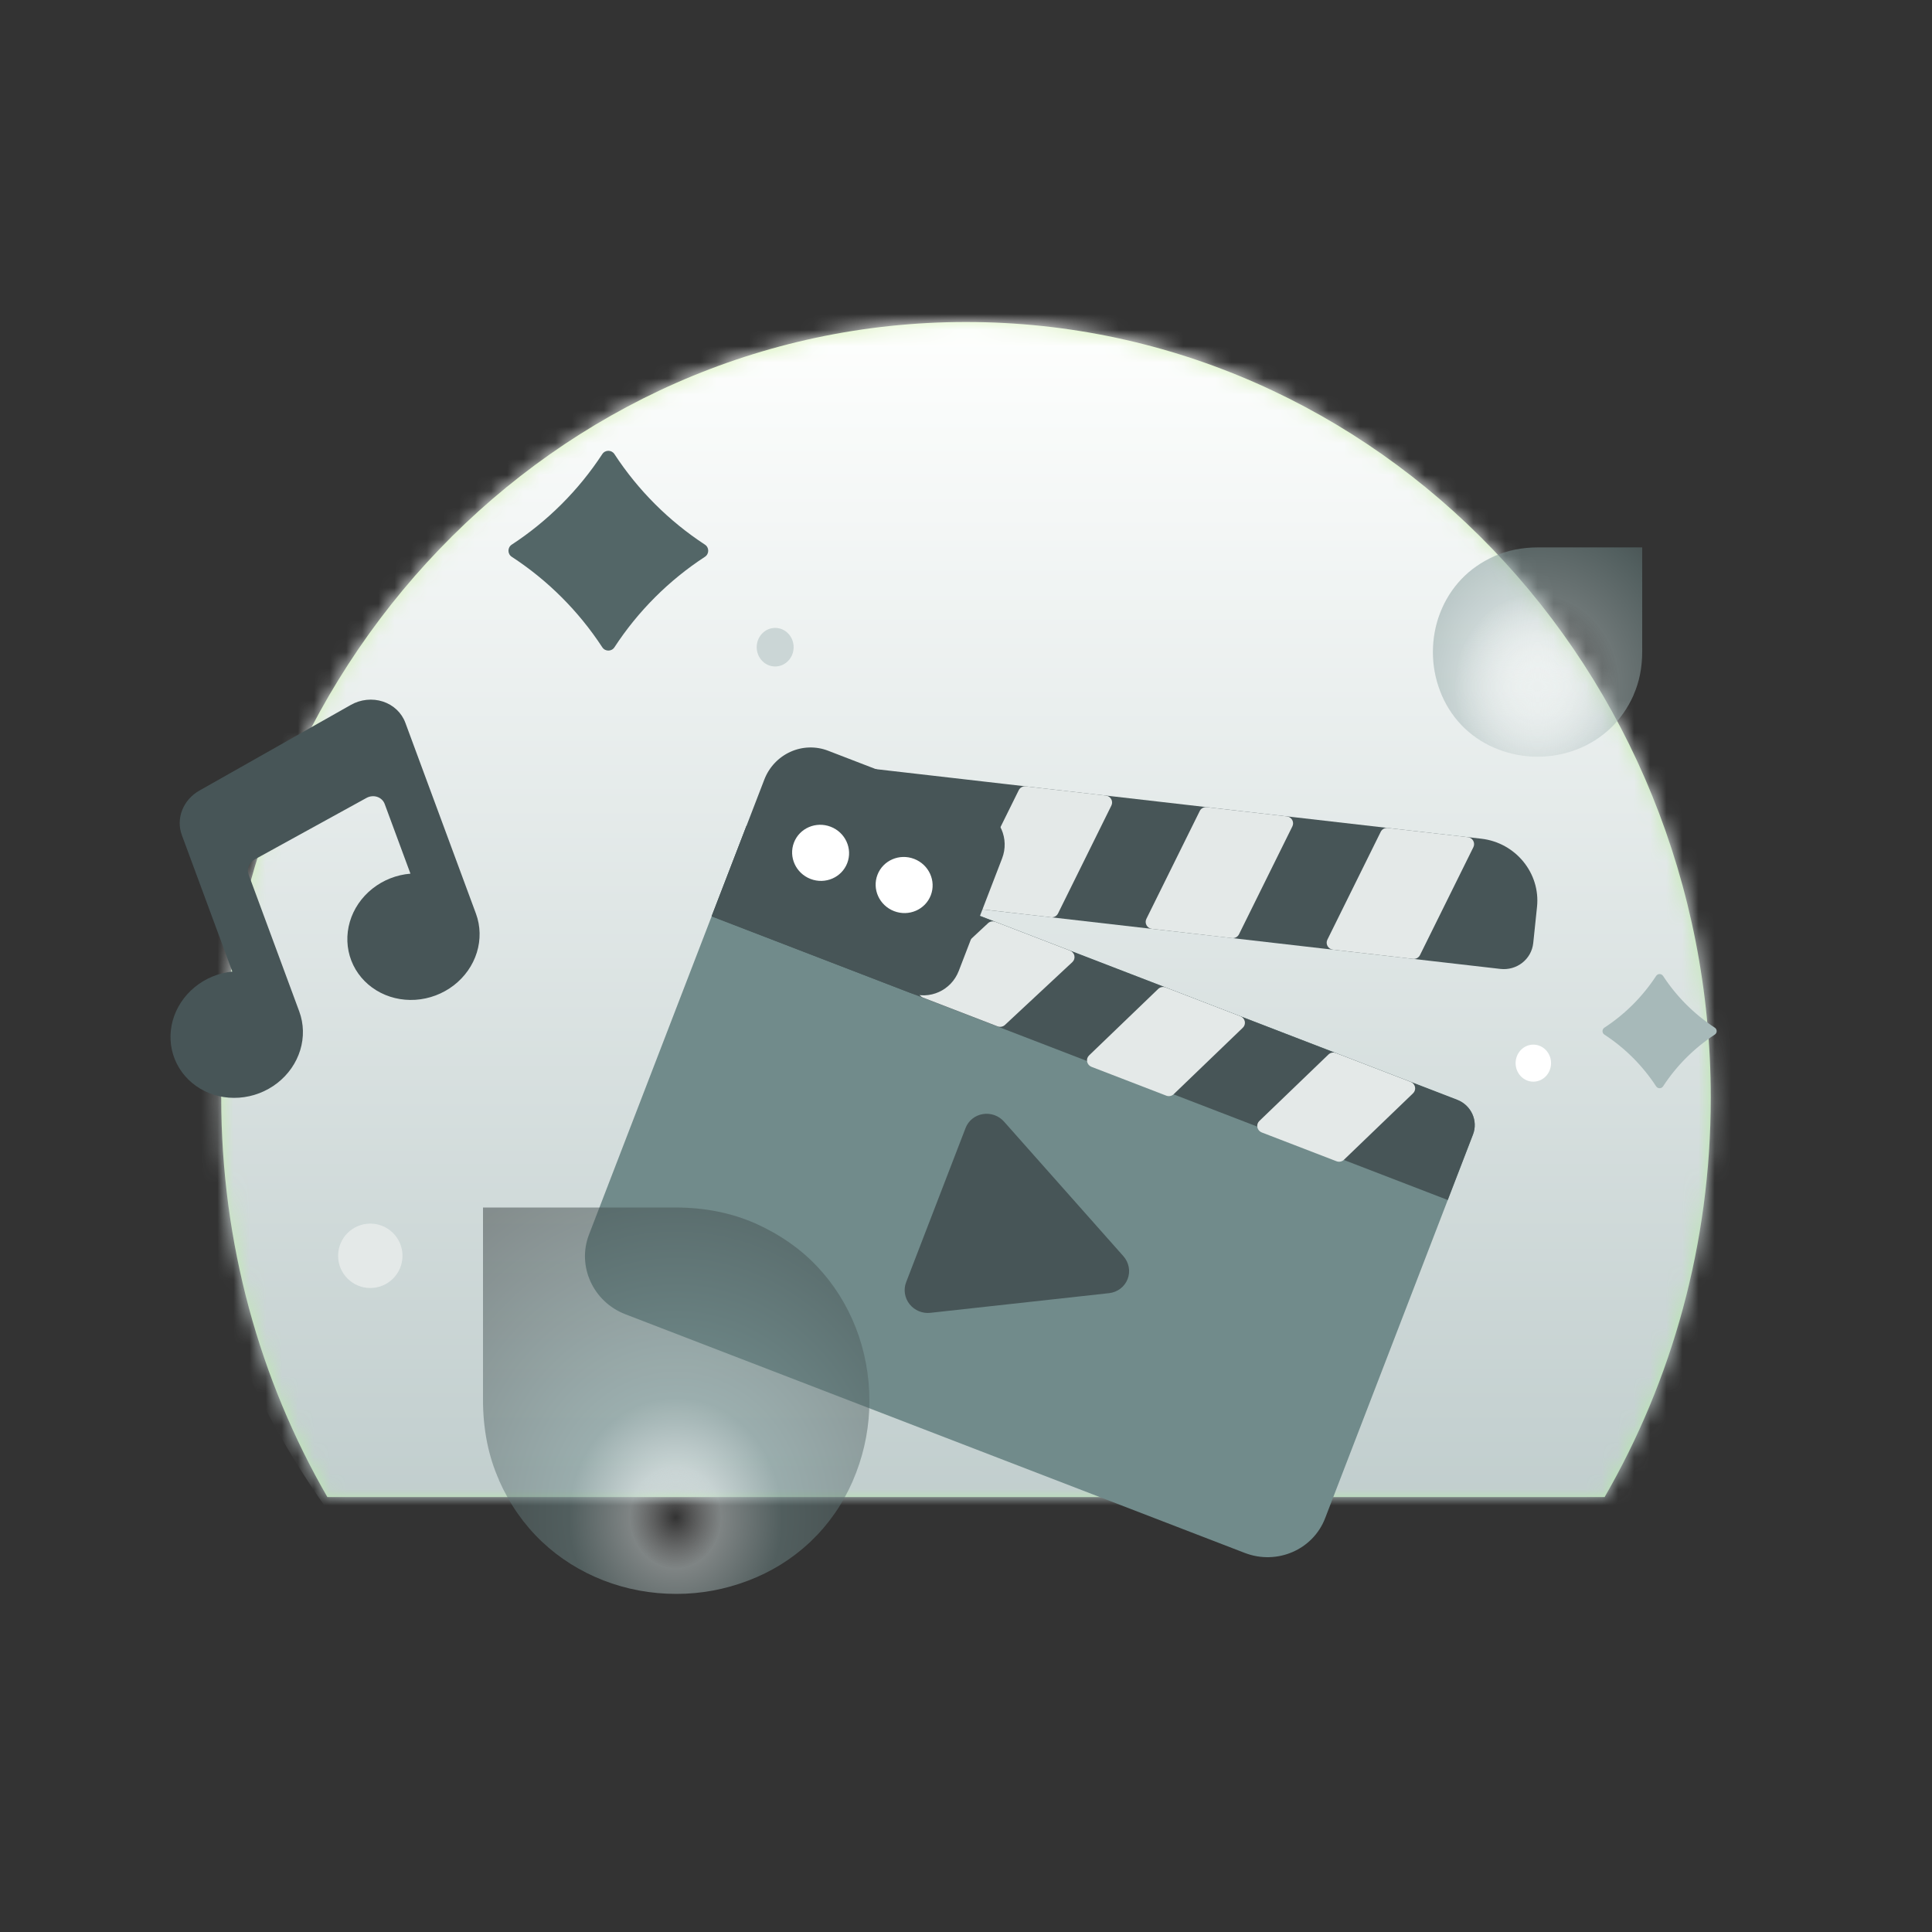 <svg width="120" height="120" viewBox="0 0 120 120" fill="none" xmlns="http://www.w3.org/2000/svg">
<rect x="0" y="0" width="120" height="120" fill="#333333" stroke="none"/>
<path d="M99.665 92.987C103.851 85.74 106.259 77.256 106.259 68.183C106.261 41.573 85.549 20 59.999 20C34.45 20 13.74 41.573 13.74 68.183C13.74 77.256 16.15 85.74 20.334 92.987H99.665Z" fill="url(#paint0_linear_3_4578)"/>
<mask id="mask0_3_4578" style="mask-type:alpha" maskUnits="userSpaceOnUse" x="13" y="20" width="94" height="73">
<path d="M99.665 92.987C103.851 85.74 106.259 77.256 106.259 68.183C106.261 41.573 85.549 20 59.999 20C34.45 20 13.74 41.573 13.74 68.183C13.74 77.256 16.15 85.74 20.334 92.987H99.665Z" fill="url(#paint1_linear_3_4578)"/>
</mask>
<g mask="url(#mask0_3_4578)">
<ellipse cx="61.38" cy="61.842" rx="51.18" ry="53.455" fill="url(#paint2_linear_3_4578)"/>
<ellipse cx="48.147" cy="40.198" rx="1.147" ry="1.198" fill="#CBD6D6"/>
<ellipse cx="95.238" cy="66.034" rx="1.101" ry="1.15" fill="white"/>
<circle cx="23" cy="78" r="2" fill="#E4E9E8"/>
</g>
<path d="M25.178 44.894L29.564 56.754C29.846 57.523 29.864 58.366 29.616 59.165C29.368 59.964 28.866 60.677 28.181 61.204C27.496 61.731 26.663 62.044 25.801 62.1C24.938 62.155 24.09 61.95 23.376 61.513C22.662 61.077 22.118 60.431 21.822 59.667C21.527 58.903 21.494 58.06 21.728 57.258C21.962 56.456 22.452 55.735 23.128 55.198C23.804 54.661 24.632 54.334 25.494 54.265L23.894 49.938C23.856 49.835 23.795 49.742 23.715 49.666C23.635 49.589 23.538 49.531 23.43 49.495C23.323 49.459 23.207 49.446 23.093 49.458C22.977 49.469 22.865 49.504 22.764 49.56L15.818 53.381C15.65 53.472 15.52 53.616 15.451 53.788C15.382 53.959 15.379 54.147 15.441 54.316L18.588 62.825C18.87 63.592 18.891 64.433 18.646 65.23C18.401 66.027 17.904 66.741 17.225 67.27C16.545 67.799 15.717 68.117 14.857 68.179C13.997 68.242 13.149 68.045 12.432 67.617C11.714 67.189 11.164 66.552 10.858 65.795C10.552 65.037 10.507 64.198 10.727 63.395C10.948 62.592 11.424 61.866 12.088 61.319C12.752 60.772 13.571 60.431 14.429 60.346L11.294 51.867C11.11 51.37 11.118 50.819 11.318 50.313C11.518 49.807 11.896 49.379 12.386 49.104L21.789 43.784C22.091 43.612 22.426 43.505 22.771 43.469C23.116 43.433 23.461 43.469 23.784 43.575C24.107 43.68 24.399 43.853 24.64 44.081C24.881 44.309 25.064 44.586 25.178 44.894Z" fill="#475557"/>
<path d="M43.784 34.584C41.544 36.045 39.627 37.963 38.164 40.204C37.986 40.477 37.588 40.477 37.409 40.204C35.943 37.963 34.027 36.045 31.786 34.584C31.513 34.405 31.513 34.007 31.786 33.828C34.026 32.362 35.943 30.445 37.409 28.205C37.588 27.932 37.986 27.932 38.164 28.205C39.627 30.446 41.544 32.362 43.784 33.828C44.058 34.007 44.057 34.405 43.784 34.584Z" fill="#536667"/>
<path d="M106.508 64.262C105.228 65.097 104.133 66.193 103.297 67.474C103.195 67.63 102.968 67.63 102.865 67.474C102.028 66.193 100.933 65.097 99.653 64.262C99.496 64.16 99.496 63.933 99.652 63.83C100.933 62.993 102.028 61.898 102.865 60.617C102.968 60.461 103.195 60.461 103.297 60.617C104.133 61.898 105.228 62.993 106.509 63.83C106.665 63.933 106.665 64.16 106.508 64.262Z" fill="#A7B9B9"/>
<g clip-path="url(#clip0_3_4578)">
<path fill-rule="evenodd" clip-rule="evenodd" d="M91.49 70.467C91.82 69.612 91.379 68.646 90.507 68.309C82.453 65.206 46.364 51.3 46.364 51.3L36.584 76.681C35.828 78.643 36.838 80.858 38.84 81.63L77.312 96.454C79.315 97.226 81.55 96.261 82.306 94.3C84.749 87.96 89.767 74.939 91.49 70.467Z" fill="#718B8B"/>
<path fill-rule="evenodd" clip-rule="evenodd" d="M91.49 70.467C91.82 69.612 91.379 68.646 90.507 68.309C82.453 65.206 46.364 51.3 46.364 51.3L44.2 56.916L89.923 74.534L91.49 70.467Z" fill="#475557"/>
<path fill-rule="evenodd" clip-rule="evenodd" d="M95.233 58.571C95.127 59.578 94.212 60.299 93.188 60.181C84.294 59.159 46.427 54.807 46.427 54.807C46.427 54.807 46.642 52.749 46.852 50.74C47.071 48.647 48.974 47.148 51.104 47.393C60.199 48.438 82.914 51.049 92.009 52.094C94.138 52.339 95.686 54.234 95.467 56.328C95.385 57.11 95.303 57.899 95.233 58.571Z" fill="#475557"/>
<path fill-rule="evenodd" clip-rule="evenodd" d="M69.031 50.032C69.093 49.907 69.089 49.759 69.02 49.635C68.95 49.512 68.825 49.429 68.683 49.413C67.431 49.269 64.641 48.948 63.716 48.842C63.533 48.821 63.358 48.914 63.278 49.076C62.737 50.169 60.702 54.285 59.961 55.782C59.899 55.907 59.904 56.055 59.973 56.179C60.042 56.302 60.168 56.385 60.309 56.401C61.561 56.545 64.352 56.866 65.276 56.972C65.459 56.994 65.634 56.9 65.715 56.738C66.255 55.645 68.291 51.529 69.031 50.032Z" fill="#E4E9E8"/>
<path fill-rule="evenodd" clip-rule="evenodd" d="M66.607 59.757C66.715 59.657 66.762 59.508 66.732 59.363C66.702 59.217 66.598 59.097 66.458 59.043C65.238 58.572 62.648 57.574 61.823 57.256C61.665 57.196 61.488 57.229 61.366 57.343C60.656 58.004 58.233 60.263 57.177 61.247C57.069 61.348 57.021 61.497 57.051 61.642C57.081 61.787 57.185 61.907 57.325 61.961L61.961 63.748C62.118 63.808 62.296 63.775 62.417 63.662C63.127 63 65.55 60.742 66.607 59.757Z" fill="#E4E9E8"/>
<path fill-rule="evenodd" clip-rule="evenodd" d="M80.273 51.325C80.335 51.2 80.331 51.052 80.261 50.928C80.192 50.805 80.066 50.722 79.925 50.706C78.673 50.562 75.883 50.241 74.958 50.135C74.775 50.114 74.6 50.207 74.52 50.369C73.979 51.462 71.943 55.578 71.203 57.074C71.141 57.2 71.145 57.348 71.215 57.472C71.284 57.595 71.41 57.678 71.551 57.694C72.803 57.839 75.593 58.159 76.519 58.266C76.701 58.286 76.876 58.193 76.956 58.031C77.497 56.938 79.533 52.822 80.273 51.325Z" fill="#E4E9E8"/>
<path fill-rule="evenodd" clip-rule="evenodd" d="M77.196 63.831C77.301 63.729 77.347 63.581 77.316 63.438C77.284 63.294 77.181 63.174 77.043 63.121C75.83 62.653 73.233 61.652 72.401 61.332C72.241 61.27 72.06 61.306 71.939 61.423C71.214 62.119 68.708 64.531 67.644 65.554C67.539 65.656 67.493 65.804 67.524 65.947C67.555 66.091 67.658 66.211 67.797 66.264L72.439 68.053C72.599 68.115 72.78 68.079 72.901 67.962C73.626 67.266 76.132 64.854 77.196 63.831Z" fill="#E4E9E8"/>
<path fill-rule="evenodd" clip-rule="evenodd" d="M91.516 52.617C91.578 52.491 91.573 52.343 91.504 52.22C91.435 52.096 91.309 52.013 91.168 51.997C89.915 51.853 87.125 51.533 86.2 51.426C86.017 51.405 85.842 51.499 85.762 51.66C85.222 52.753 83.186 56.869 82.445 58.366C82.383 58.492 82.388 58.64 82.457 58.763C82.527 58.886 82.652 58.97 82.794 58.986C84.046 59.13 86.836 59.45 87.761 59.557C87.944 59.578 88.118 59.484 88.198 59.322C88.739 58.229 90.775 54.114 91.516 52.617Z" fill="#E4E9E8"/>
<path fill-rule="evenodd" clip-rule="evenodd" d="M87.769 67.905C87.874 67.804 87.92 67.655 87.889 67.512C87.858 67.368 87.755 67.248 87.616 67.195C86.403 66.727 83.806 65.727 82.973 65.406C82.814 65.344 82.633 65.38 82.512 65.497C81.787 66.194 79.281 68.605 78.218 69.628C78.112 69.73 78.067 69.878 78.098 70.022C78.129 70.165 78.231 70.285 78.371 70.339L83.012 72.127C83.172 72.189 83.353 72.153 83.474 72.036C84.199 71.34 86.705 68.928 87.769 67.905Z" fill="#E4E9E8"/>
<path fill-rule="evenodd" clip-rule="evenodd" d="M62.242 53.318C62.71 52.104 62.119 50.745 60.921 50.284C58.396 49.311 54.216 47.7 51.432 46.628C50.677 46.337 49.837 46.361 49.095 46.697C48.352 47.033 47.77 47.651 47.475 48.416L44.2 56.916L56.534 61.669C57.732 62.13 59.082 61.52 59.55 60.306C60.325 58.293 61.467 55.33 62.242 53.318Z" fill="#475557"/>
<path d="M50.344 54.593C51.258 54.945 52.279 54.505 52.624 53.609C52.969 52.714 52.508 51.702 51.594 51.35C50.68 50.998 49.659 51.438 49.314 52.333C48.969 53.229 49.43 54.24 50.344 54.593Z" fill="white"/>
<path d="M55.533 56.592C56.447 56.944 57.468 56.504 57.813 55.608C58.158 54.713 57.696 53.701 56.782 53.349C55.868 52.996 54.847 53.437 54.502 54.333C54.157 55.228 54.618 56.239 55.533 56.592Z" fill="white"/>
<path fill-rule="evenodd" clip-rule="evenodd" d="M69.774 78.022C70.123 78.414 70.225 78.961 70.039 79.443C69.853 79.925 69.411 80.262 68.889 80.32C65.794 80.66 60.732 81.217 57.784 81.542C57.291 81.596 56.802 81.392 56.494 81.003C56.187 80.615 56.106 80.099 56.281 79.643C57.286 77.035 58.968 72.671 59.973 70.063C60.148 69.607 60.555 69.279 61.043 69.198C61.532 69.116 62.032 69.293 62.361 69.664C64.329 71.882 67.708 75.692 69.774 78.022Z" fill="#475557"/>
</g>
<path d="M101.458 43.175C101.821 42.368 102 41.457 102 40.467V34H95.532C94.541 34 93.63 34.183 92.823 34.542C92.022 34.901 91.327 35.382 90.765 35.977C90.2 36.572 89.761 37.27 89.455 38.051C89.153 38.828 89 39.656 89 40.51C89 41.334 89.15 42.145 89.445 42.919C89.741 43.7 90.177 44.401 90.742 45.003C90.782 45.046 90.951 45.215 90.998 45.259C91.599 45.824 92.301 46.259 93.082 46.555C93.86 46.85 94.667 47 95.492 47C96.346 47 97.174 46.847 97.951 46.545C98.733 46.239 99.431 45.8 100.026 45.235C100.621 44.67 101.106 43.979 101.462 43.178L101.458 43.175Z" fill="url(#paint3_radial_3_4578)" fill-opacity="0.5"/>
<path d="M31 91.939C30.331 90.448 30 88.767 30 86.939V75H41.942C43.77 75 45.452 75.337 46.943 76C48.422 76.663 49.704 77.552 50.742 78.65C51.785 79.749 52.595 81.037 53.159 82.478C53.718 83.914 54 85.442 54 87.018C54 88.54 53.724 90.037 53.178 91.466C52.632 92.908 51.828 94.203 50.785 95.313C50.711 95.393 50.398 95.706 50.312 95.785C49.201 96.828 47.906 97.632 46.464 98.178C45.028 98.724 43.537 99 42.015 99C40.438 99 38.91 98.718 37.474 98.159C36.032 97.595 34.743 96.785 33.645 95.742C32.547 94.699 31.651 93.423 30.994 91.945L31 91.939Z" fill="url(#paint4_radial_3_4578)" fill-opacity="0.5"/>
<defs>
<linearGradient id="paint0_linear_3_4578" x1="44.498" y1="20" x2="61.336" y2="92.677" gradientUnits="userSpaceOnUse">
<stop stop-color="#DBF2BE"/>
<stop offset="1" stop-color="#B6E6AD"/>
<stop offset="1" stop-color="#B6E6AD"/>
</linearGradient>
<linearGradient id="paint1_linear_3_4578" x1="92.532" y1="16.538" x2="49.791" y2="87.975" gradientUnits="userSpaceOnUse">
<stop offset="0.05" stop-color="#BEF526"/>
<stop offset="0.55" stop-color="#9FDC06"/>
<stop offset="1" stop-color="#6EC266"/>
</linearGradient>
<linearGradient id="paint2_linear_3_4578" x1="61.38" y1="8.387" x2="61.38" y2="235" gradientUnits="userSpaceOnUse">
<stop offset="0.05" stop-color="#FEFFFE"/>
<stop offset="0.514" stop-color="#A7B9B9"/>
<stop offset="1" stop-color="#718B8B"/>
</linearGradient>
<radialGradient id="paint3_radial_3_4578" cx="0" cy="0" r="1" gradientUnits="userSpaceOnUse" gradientTransform="translate(95.5 42.642) rotate(89.674) scale(14.583 13.004)">
<stop stop-color="white" stop-opacity="0"/>
<stop offset="0.395" stop-color="#A7B9B9"/>
<stop offset="0.695" stop-color="#718B8B"/>
<stop offset="0.97" stop-color="#475557"/>
</radialGradient>
<radialGradient id="paint4_radial_3_4578" cx="0" cy="0" r="1" gradientUnits="userSpaceOnUse" gradientTransform="translate(41.97 94.243) rotate(90.298) scale(23.634 21.075)">
<stop stop-color="white" stop-opacity="0"/>
<stop offset="0.135" stop-color="#CBD6D6"/>
<stop offset="0.312" stop-color="#718B8B"/>
<stop offset="0.97" stop-color="#384041"/>
</radialGradient>
<clipPath id="clip0_3_4578">
<rect width="49" height="48" fill="white" transform="translate(52.259 36) rotate(21.073)"/>
</clipPath>
</defs>
</svg>
